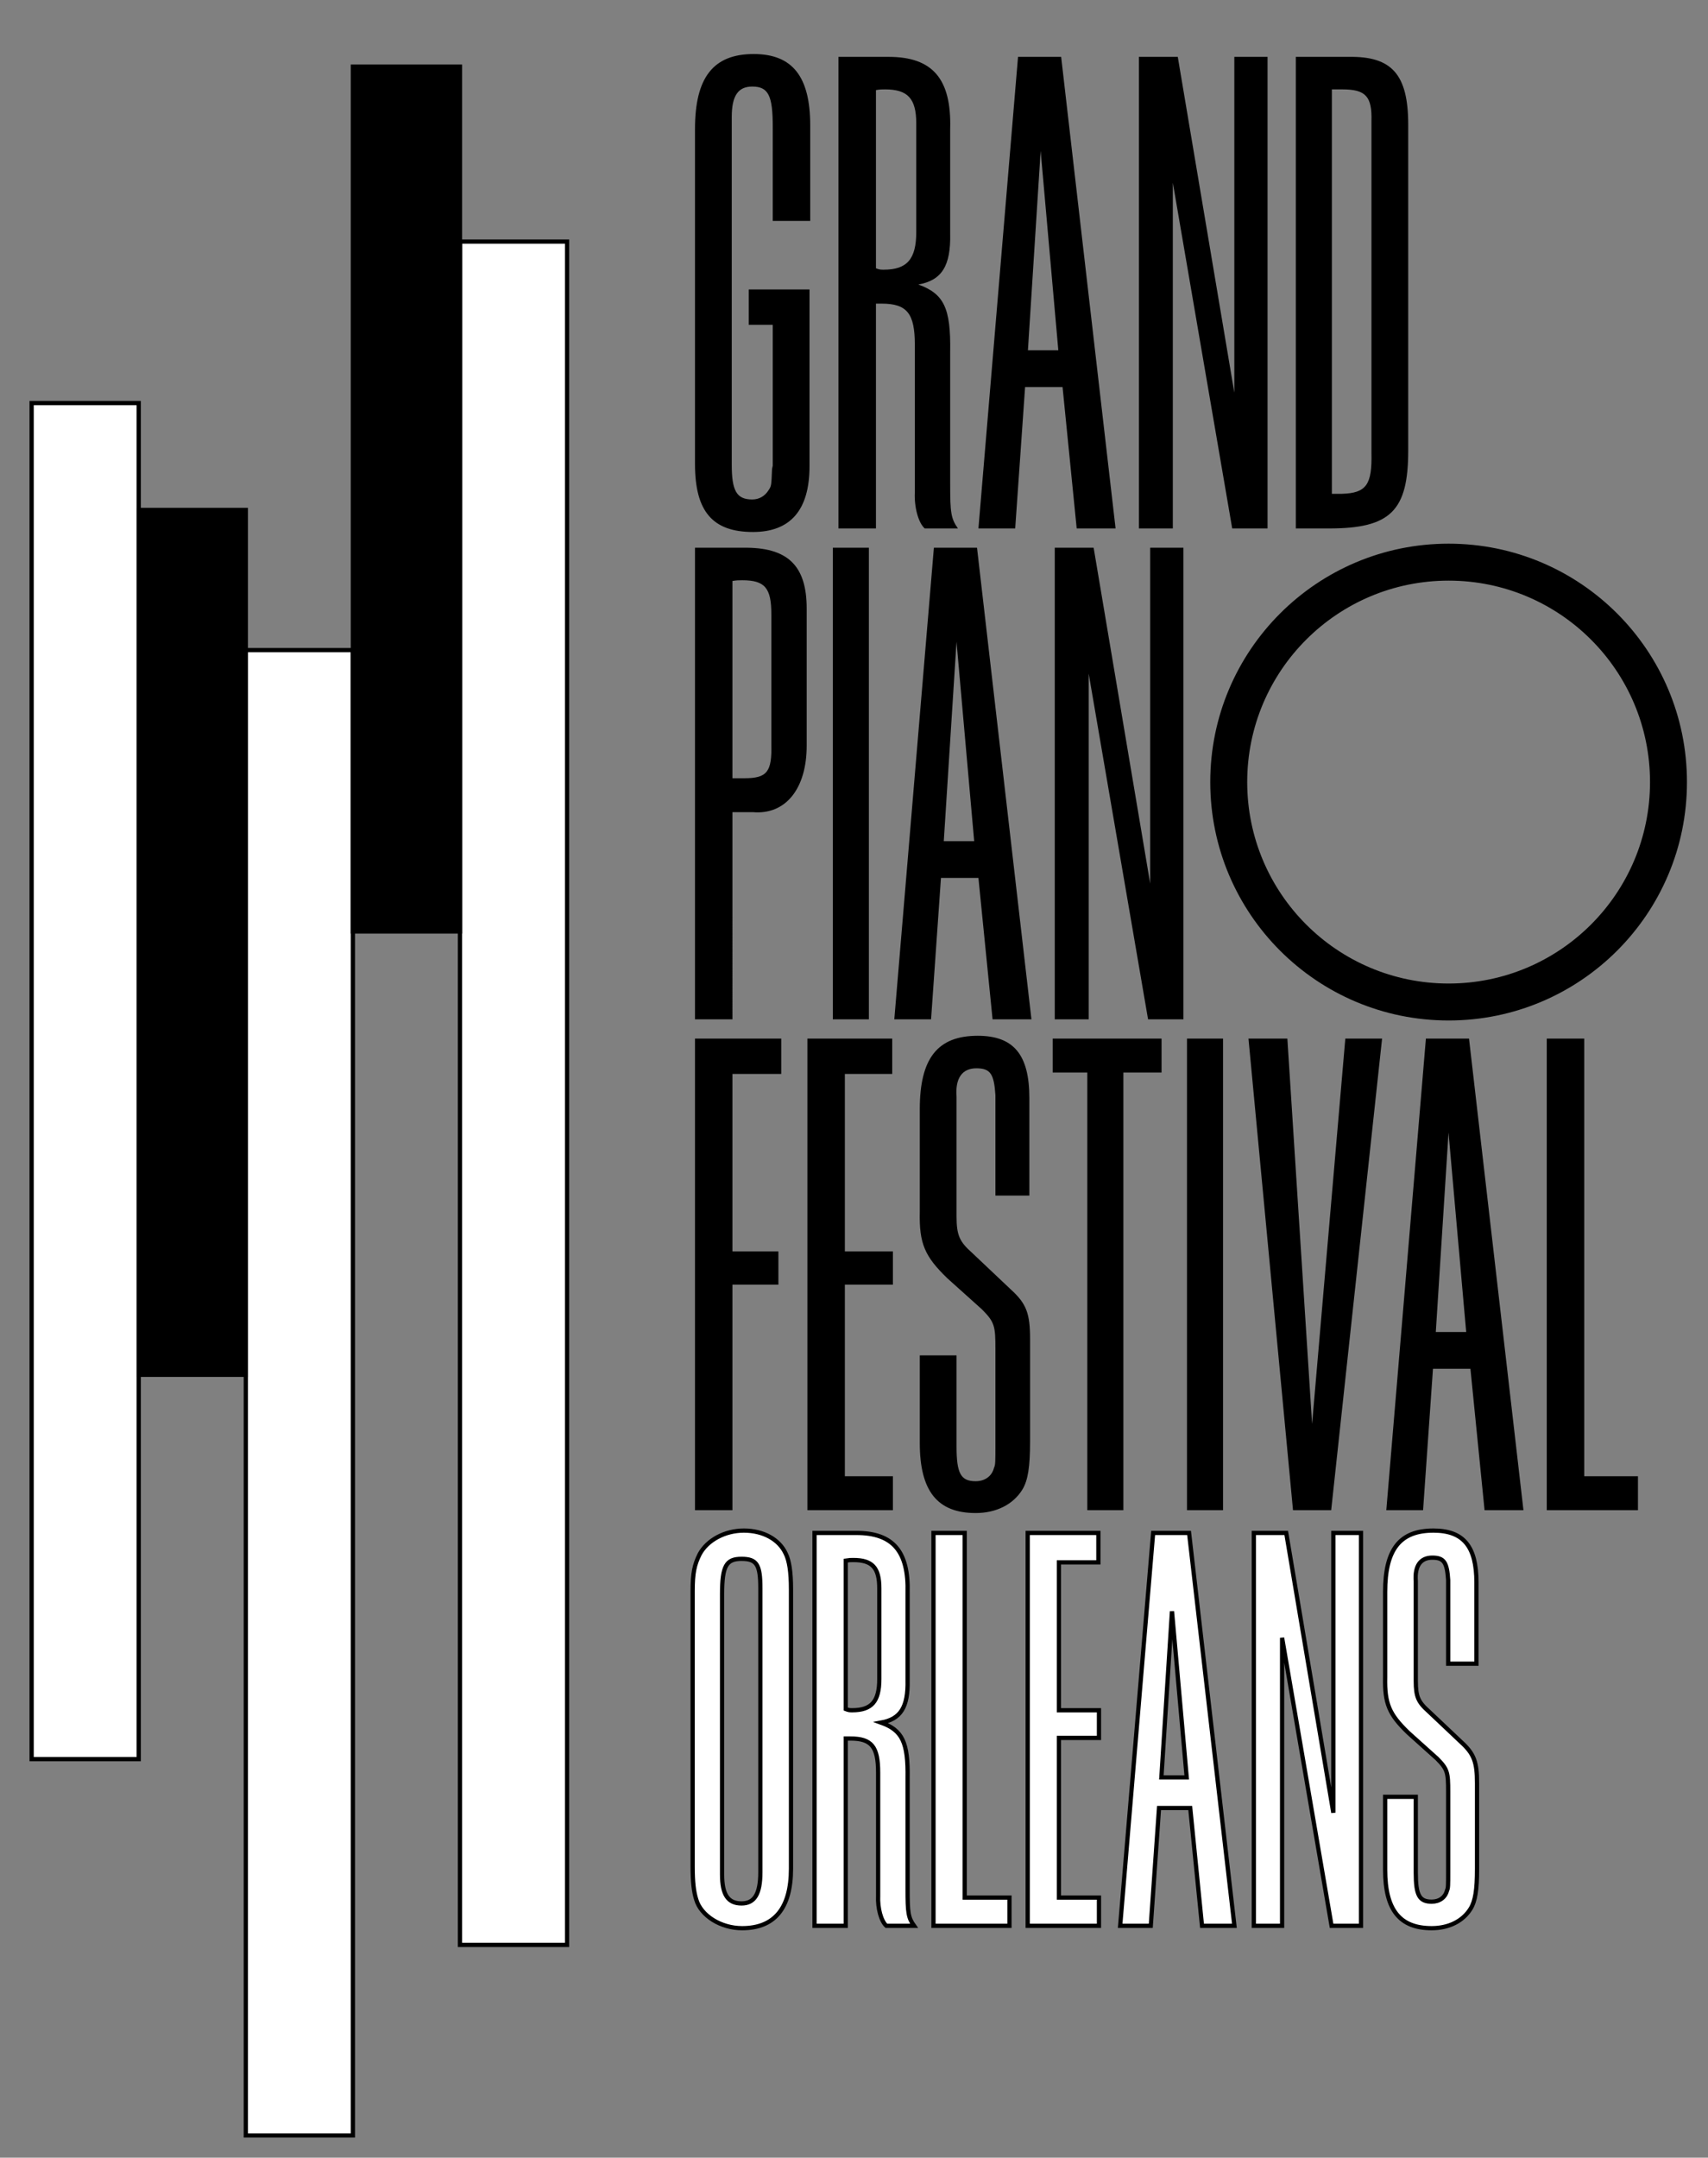 <?xml version="1.0" encoding="utf-8"?>
<!-- Generator: Adobe Illustrator 16.0.0, SVG Export Plug-In . SVG Version: 6.00 Build 0)  -->
<!DOCTYPE svg PUBLIC "-//W3C//DTD SVG 1.1//EN" "http://www.w3.org/Graphics/SVG/1.1/DTD/svg11.dtd">
<svg version="1.1" id="Calque_1" xmlns="http://www.w3.org/2000/svg" xmlns:xlink="http://www.w3.org/1999/xlink" x="0px" y="0px"
	 width="403px" height="509px" viewBox="0 0 403 509" enable-background="new 0 0 403 509" xml:space="preserve">
<rect x="0" y="0" width="403" height="509" fill="#808080" stroke="none"/>
<rect x="7.464" y="95.081" fill="#FFFFFF" width="25.267" height="319.895"/>
<g>
	<defs>
		<rect id="SVGID_1_" x="6.964" y="12.748" width="391.073" height="491.504"/>
	</defs>
	<clipPath id="SVGID_2_">
		<use xlink:href="#SVGID_1_"  overflow="visible"/>
	</clipPath>
	<rect x="7.464" y="95.08" clip-path="url(#SVGID_2_)" fill="none" stroke="#000000" width="25.267" height="319.896"/>
</g>
<rect x="57.997" y="153.365" fill="#FFFFFF" width="25.267" height="350.388"/>
<g>
	<defs>
		<rect id="SVGID_3_" x="6.964" y="12.748" width="391.073" height="491.504"/>
	</defs>
	<clipPath id="SVGID_4_">
		<use xlink:href="#SVGID_3_"  overflow="visible"/>
	</clipPath>
	<rect x="57.997" y="153.365" clip-path="url(#SVGID_4_)" fill="none" stroke="#000000" width="25.267" height="350.388"/>
</g>
<rect x="108.531" y="56.988" fill="#FFFFFF" width="25.267" height="401.82"/>
<rect x="108.531" y="56.988" fill="none" stroke="#000000" width="25.267" height="401.82"/>
<rect x="32.73" y="120.298" width="25.267" height="204.02"/>
<rect x="32.73" y="120.298" fill="none" stroke="#000000" width="25.267" height="204.02"/>
<rect x="83.264" y="15.72" width="25.267" height="204.019"/>
<rect x="83.264" y="15.72" fill="none" stroke="#000000" width="25.267" height="204.019"/>
<g>
	<defs>
		<rect id="SVGID_5_" x="6.964" y="12.748" width="391.073" height="491.504"/>
	</defs>
	<clipPath id="SVGID_6_">
		<use xlink:href="#SVGID_5_"  overflow="visible"/>
	</clipPath>
	<path clip-path="url(#SVGID_6_)" d="M373.797,245.007h-8.84v111.249h21.516v-8.006h-12.676V245.007z M345.946,314.225h-7.172
		l3.002-47.034L345.946,314.225z M346.946,322.898l3.336,33.357h9.174l-12.843-111.249h-10.174l-9.342,111.249h8.674l2.336-33.357
		H346.946z M303.749,245.007h-9.173l10.508,111.249h9.006l12.009-111.249h-8.673l-7.839,90.9L303.749,245.007z M280.069,356.256
		h8.506V245.007h-8.506V356.256z M271.386,129.21v79.226l-13.343-79.226h-9.174v111.249h8.006v-81.56l14.01,81.56h8.34V129.21
		H271.386z M265.059,356.256V253.013h9.006v-8.006h-25.686v8.006h8.172v103.243H265.059z M234.869,318.228v22.85
		c0,3.67,0,4.504-0.334,5.171c-0.5,2.002-2.168,3.169-4.336,3.169c-3.503,0-4.504-1.835-4.504-8.173v-21.516h-8.673v20.682
		c0,11.342,4.17,16.513,13.177,16.513c4.837,0,8.84-2.002,11.008-5.504c1.334-2.169,1.835-5.338,1.835-11.342v-24.185
		c0-6.004-0.834-8.339-4.504-11.675l-9.173-8.674c-3.002-2.669-3.67-4.17-3.67-8.673v-0.501v-27.02v-0.667
		c-0.333-4.336,1.335-6.671,4.67-6.671c3.336,0,4.17,1.334,4.504,6.338v1v22.684h8.006v-23.017c0-10.174-3.67-14.678-12.176-14.678
		c-9.507,0-13.677,5.338-13.677,17.346v24.185c-0.167,7.506,1.168,10.508,6.505,15.679l8.173,7.339
		C234.702,311.89,234.869,312.891,234.869,318.228 M210.518,245.007h-20.016v111.249h20.182v-8.006h-11.341v-45.199h11.341v-7.841
		h-11.341v-41.864h11.175V245.007z M172.823,356.256v-53.205h10.841v-7.841h-10.841v-41.864h11.508v-8.339h-20.348v111.249H172.823z
		 M172.823,137.05c1-0.167,1.501-0.167,2.335-0.167c5.337,0,6.838,1.835,6.838,8.006v30.689c0.167,6.505-1.001,8.006-6.338,8.006
		h-2.835V137.05z M163.983,240.459h8.84V191.59h3.836h1.001c7.672,0.667,12.676-5.504,12.676-15.678v-32.358
		c0-10.174-4.504-14.51-15.011-14.344h-11.342V240.459z M182.33,52.11h8.84V29.593c0-11.509-4.17-16.846-13.344-16.846
		c-9.507,0-13.843,5.504-13.843,17.68v79.059c0,11.174,4.17,16.011,13.677,16.011c8.839,0,13.343-5.17,13.343-15.511V68.288h-14.344
		v8.34h5.671v33.191l-0.167,0.834c-0.167,4.003-0.167,4.003-0.834,5.004c-0.834,1.334-2.168,2.168-3.836,2.168
		c-3.67,0-4.837-2.001-4.837-8.173v-82.06c0-5.004,1.501-7.172,4.837-7.172c3.836,0,4.837,2.168,4.837,9.507V52.11z M205.009,129.21
		h-8.506v111.249h8.506V129.21z M216.187,54.778c0,6.339-2.168,8.84-7.673,8.84c-0.667,0-1.001,0-1.835-0.334V21.253
		c1.001-0.166,1.334-0.166,2.168-0.166c5.339,0,7.34,2.168,7.34,8.006V54.778z M224.192,114.323V82.966
		c0.167-10.341-1.501-13.677-7.506-15.845c5.504-1.001,7.673-4.337,7.506-12.009V30.427c0.334-11.842-4.17-17.013-14.512-17.013
		h-11.842v111.249h8.84V71.625h1.334c6.006,0,7.84,2.335,7.84,9.674v34.859c-0.166,3.502,0.834,7.172,2.336,8.506h7.839
		C224.359,122.328,224.192,120.827,224.192,114.323 M229.857,198.429h-7.172l3.003-47.036L229.857,198.429z M243.367,240.459
		L230.525,129.21H220.35l-9.34,111.249h8.674l2.335-33.358h8.84l3.336,33.358H243.367z M249.709,82.632h-7.172l3.002-47.035
		L249.709,82.632z M254.045,124.663h9.174L250.376,13.414h-10.174l-9.341,111.249h8.673l2.335-33.358h8.84L254.045,124.663z
		 M290.737,124.663h8.339V13.414h-7.839v79.225l-13.343-79.225h-9.175v111.249h8.007v-81.56L290.737,124.663z M323.592,28.592
		v78.225c0.166,7.506-1.168,9.507-7.006,9.674h-2.335V21.087h2.502C322.257,21.087,323.758,22.755,323.592,28.592 M332.265,106.317
		V29.426c0-11.842-3.836-16.179-14.011-16.012h-12.509v111.249h7.839C328.095,124.663,332.265,120.493,332.265,106.317
		 M389.319,184.492c0,26.245-21.276,47.521-47.521,47.521c-26.246,0-47.521-21.276-47.521-47.521
		c0-26.246,21.275-47.521,47.521-47.521C368.043,136.971,389.319,158.246,389.319,184.492 M398.036,184.492
		c0-31.06-25.179-56.239-56.238-56.239s-56.239,25.179-56.239,56.239s25.18,56.238,56.239,56.238S398.036,215.552,398.036,184.492"
		/>
	<path clip-path="url(#SVGID_6_)" fill="#FFFFFF" d="M326.824,375.514v20.148c-0.139,6.252,0.974,8.754,5.421,13.063l6.808,6.113
		c2.502,2.502,2.641,3.335,2.641,7.781v19.037c0,3.058,0,3.752-0.277,4.308c-0.417,1.668-1.808,2.64-3.613,2.64
		c-2.918,0-3.752-1.528-3.752-6.809V423.87h-7.227v17.23c0,9.449,3.475,13.757,10.979,13.757c4.03,0,7.365-1.668,9.171-4.586
		c1.112-1.806,1.528-4.446,1.528-9.449v-20.147c0-5.003-0.694-6.948-3.751-9.728l-7.644-7.226c-2.501-2.224-3.057-3.475-3.057-7.227
		v-0.417v-22.51v-0.556c-0.278-3.613,1.112-5.56,3.891-5.56c2.779,0,3.475,1.112,3.752,5.281v0.834v18.898h6.67V373.29
		c0-8.477-3.058-12.228-10.144-12.228C330.299,361.063,326.824,365.509,326.824,375.514 M303.482,361.618h-7.642v92.684h6.669
		v-67.95l11.673,67.95h6.947v-92.684h-6.531v66.003L303.482,361.618z M274.026,419.284l2.501-39.185l3.475,39.185H274.026z
		 M272.081,361.618l-7.781,92.684h7.225l1.946-27.791h7.364l2.779,27.791h7.643l-10.699-92.684H272.081z M259.16,361.618h-16.675
		v92.684h16.813v-6.67h-9.449v-37.657h9.449v-6.531h-9.449v-34.878h9.311V361.618z M227.619,361.618h-7.365v92.684h17.926v-6.67
		h-10.561V361.618z M201.359,368.011c4.447,0,6.114,1.806,6.114,6.67v21.397c0,5.281-1.806,7.365-6.392,7.365
		c-0.556,0-0.833,0-1.528-0.278v-35.017C200.387,368.011,200.664,368.011,201.359,368.011 M202.054,361.618h-9.866v92.684h7.365
		v-44.188h1.111c5.003,0,6.531,1.945,6.531,8.06v29.042c-0.139,2.918,0.695,5.975,1.946,7.087h6.531
		c-1.391-1.946-1.529-3.196-1.529-8.616v-26.123c0.139-8.615-1.25-11.395-6.253-13.201c4.586-0.833,6.392-3.613,6.253-10.005
		v-20.565C214.421,365.926,210.669,361.618,202.054,361.618 M170.374,376.069c0-6.67,0.973-8.337,4.586-8.337
		c3.613,0,4.446,1.389,4.446,6.948v66.976c0,5.142-1.389,7.364-4.446,7.364c-3.196,0-4.586-2.084-4.586-6.808V376.069z
		 M165.094,366.62c-1.251,2.501-1.667,4.446-1.667,8.754v64.893c0,3.752,0.277,5.976,0.833,7.782
		c1.112,3.89,5.836,6.809,10.839,6.809c7.642,0,11.533-4.725,11.533-14.035v-65.865c0-4.169-0.417-6.809-1.251-8.476
		c-1.528-3.335-5.28-5.419-9.865-5.419C171.069,361.063,166.9,363.285,165.094,366.62"/>
	<path clip-path="url(#SVGID_6_)" fill="none" stroke="#000000" d="M326.824,375.514v20.148c-0.139,6.252,0.974,8.754,5.421,13.063
		l6.808,6.113c2.502,2.502,2.641,3.335,2.641,7.781v19.037c0,3.058,0,3.752-0.277,4.308c-0.417,1.668-1.808,2.64-3.613,2.64
		c-2.918,0-3.752-1.528-3.752-6.809V423.87h-7.227v17.23c0,9.449,3.475,13.757,10.979,13.757c4.03,0,7.365-1.668,9.171-4.586
		c1.112-1.806,1.528-4.446,1.528-9.449v-20.147c0-5.003-0.694-6.948-3.751-9.728l-7.644-7.226c-2.501-2.224-3.057-3.475-3.057-7.227
		v-0.417v-22.51v-0.556c-0.278-3.613,1.112-5.56,3.891-5.56c2.779,0,3.475,1.112,3.752,5.281v0.834v18.898h6.67V373.29
		c0-8.477-3.058-12.228-10.144-12.228C330.299,361.063,326.824,365.509,326.824,375.514z M303.482,361.618h-7.642v92.684h6.669
		v-67.95l11.673,67.95h6.947v-92.684h-6.531v66.003L303.482,361.618z M274.026,419.284l2.501-39.185l3.475,39.185H274.026z
		 M272.081,361.618l-7.781,92.684h7.225l1.946-27.791h7.364l2.779,27.791h7.643l-10.699-92.684H272.081z M259.16,361.618h-16.675
		v92.684h16.813v-6.67h-9.449v-37.657h9.449v-6.531h-9.449v-34.878h9.311V361.618z M227.619,361.618h-7.365v92.684h17.926v-6.67
		h-10.561V361.618z M201.359,368.011c4.447,0,6.114,1.806,6.114,6.67v21.397c0,5.281-1.806,7.365-6.392,7.365
		c-0.556,0-0.833,0-1.528-0.278v-35.017C200.387,368.011,200.664,368.011,201.359,368.011z M202.054,361.618h-9.866v92.684h7.365
		v-44.188h1.111c5.003,0,6.531,1.945,6.531,8.06v29.042c-0.139,2.918,0.695,5.975,1.946,7.087h6.531
		c-1.391-1.946-1.529-3.196-1.529-8.616v-26.123c0.139-8.615-1.25-11.395-6.253-13.201c4.586-0.833,6.392-3.613,6.253-10.005
		v-20.565C214.421,365.926,210.669,361.618,202.054,361.618z M170.374,376.069c0-6.67,0.973-8.337,4.586-8.337
		c3.613,0,4.446,1.389,4.446,6.948v66.976c0,5.142-1.389,7.364-4.446,7.364c-3.196,0-4.586-2.084-4.586-6.808V376.069z
		 M165.094,366.62c-1.251,2.501-1.667,4.446-1.667,8.754v64.893c0,3.752,0.277,5.976,0.833,7.782
		c1.112,3.89,5.836,6.809,10.839,6.809c7.642,0,11.533-4.725,11.533-14.035v-65.865c0-4.169-0.417-6.809-1.251-8.476
		c-1.528-3.335-5.28-5.419-9.865-5.419C171.069,361.063,166.9,363.285,165.094,366.62z"/>
</g>
</svg>
